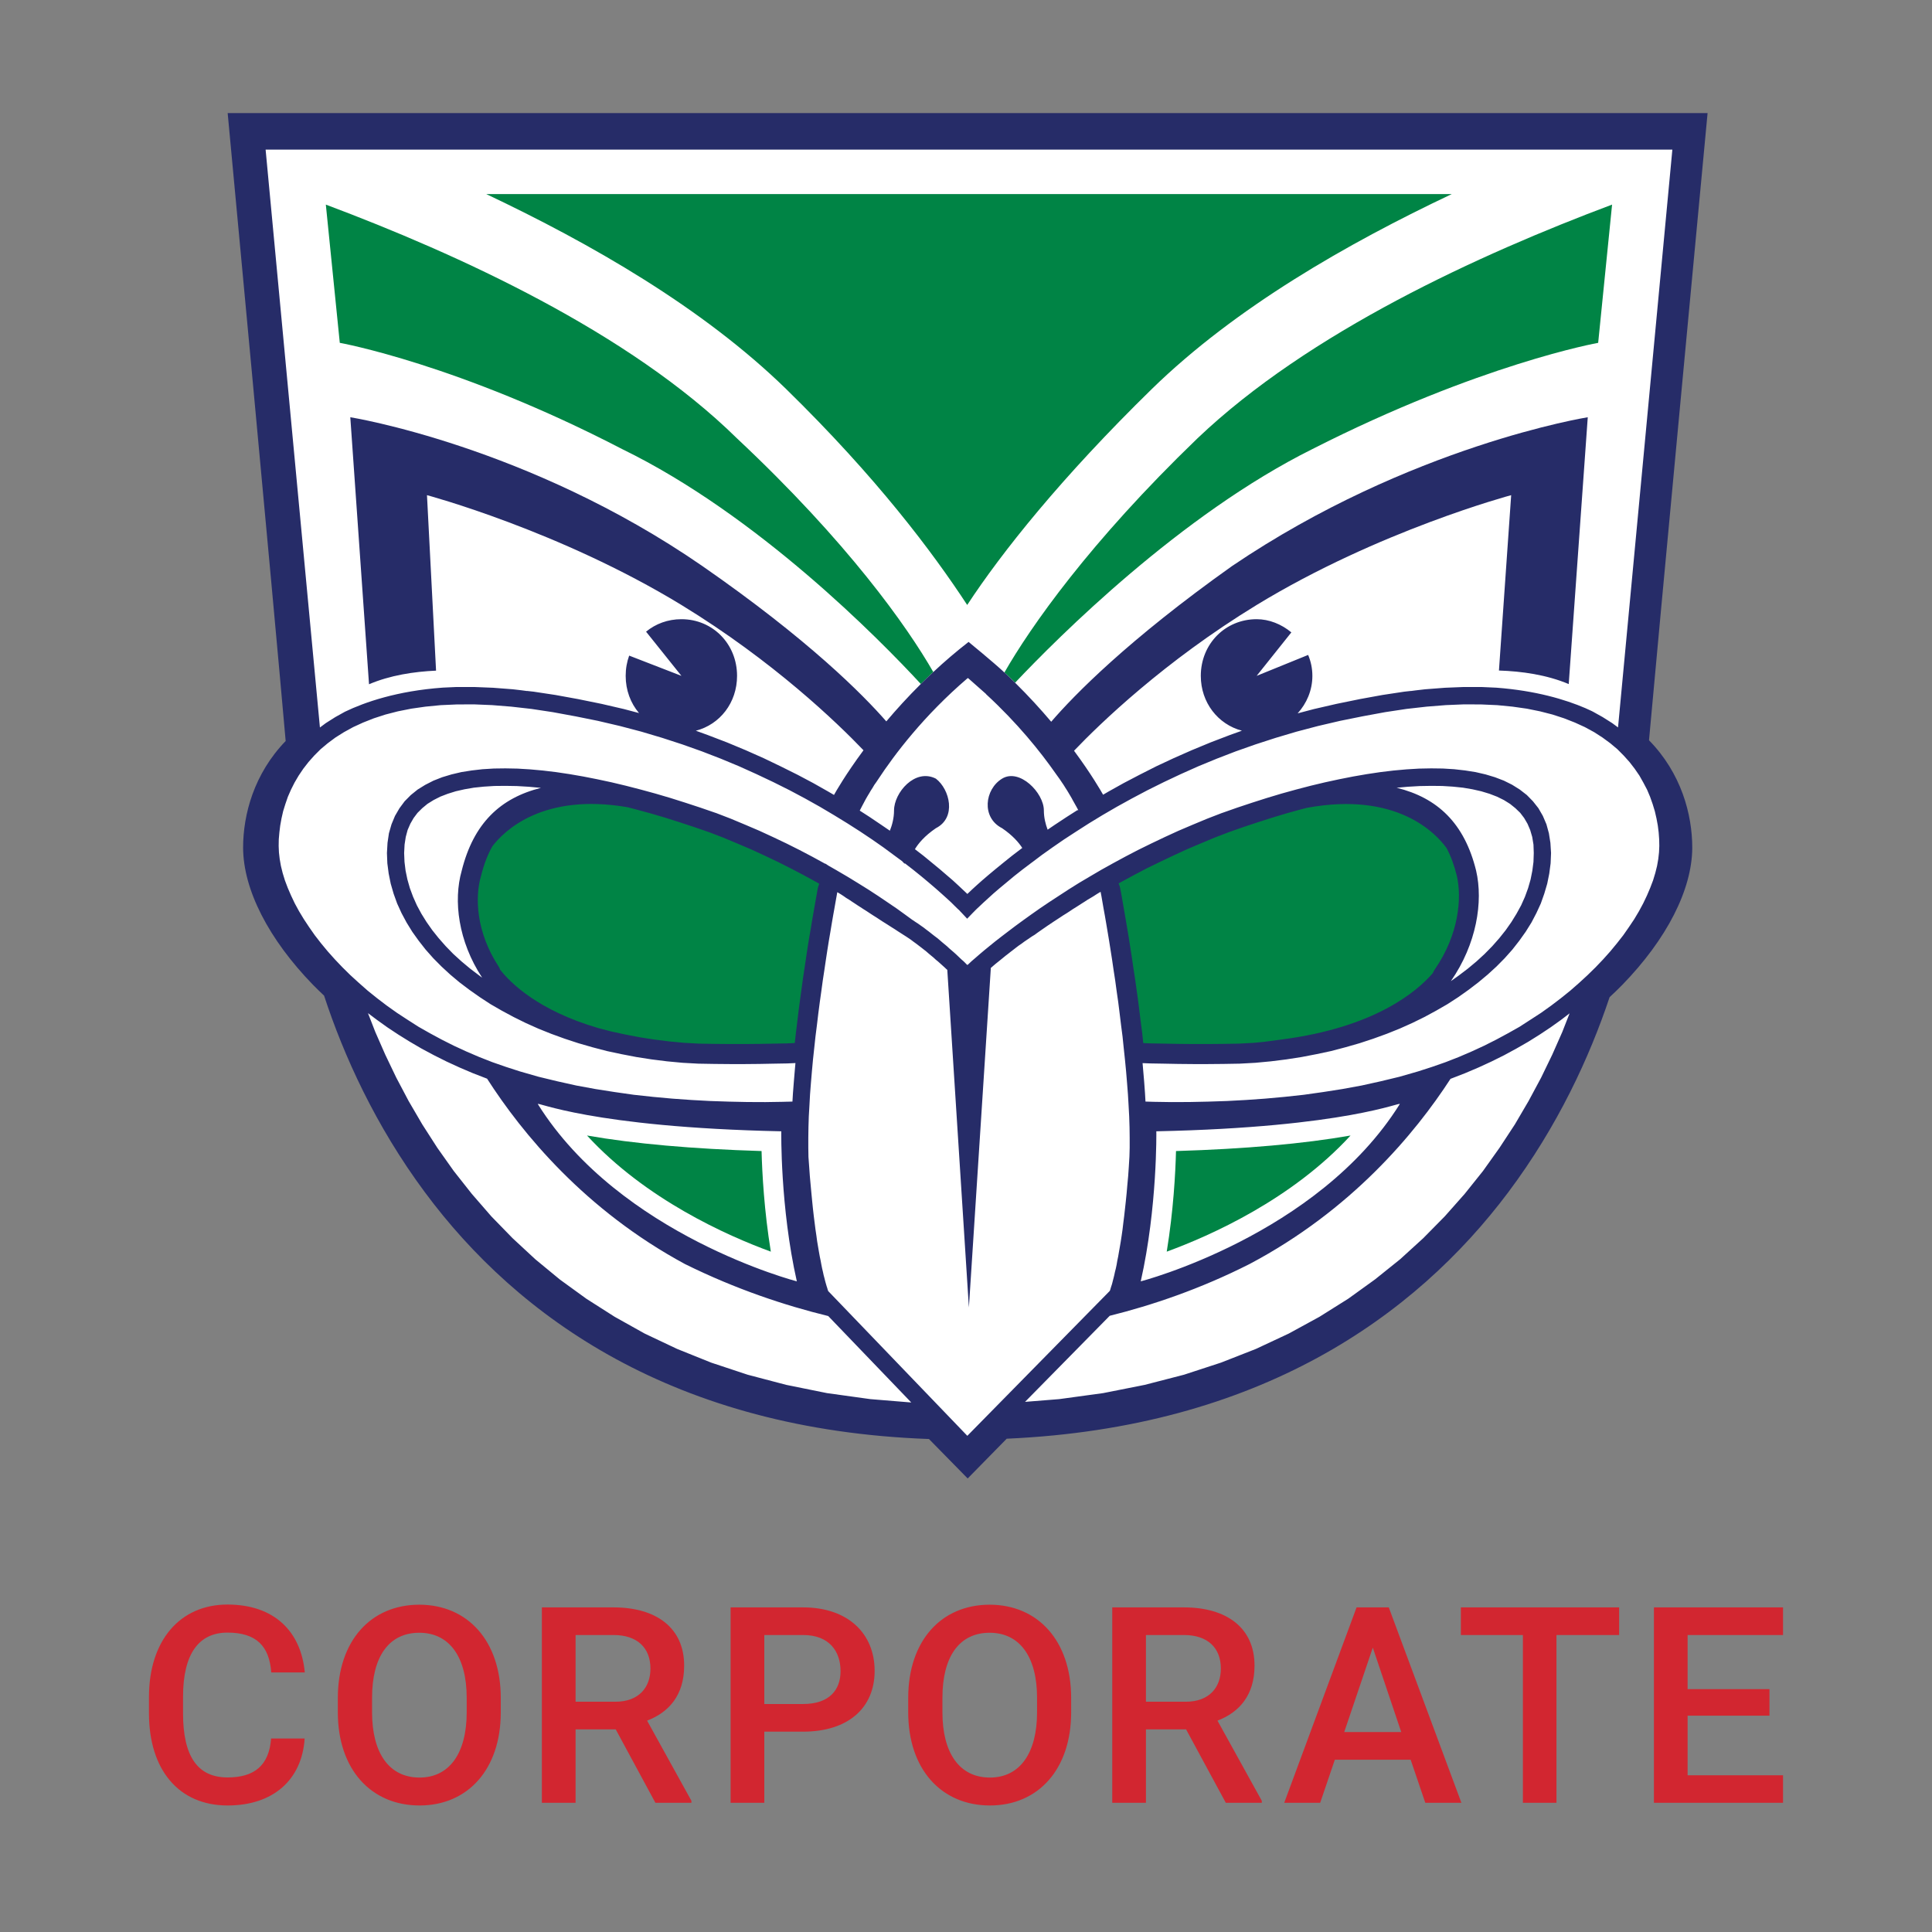 <svg clip-rule="evenodd" fill-rule="evenodd" stroke-linejoin="round" stroke-miterlimit="1.414" viewBox="0 0 100 100" xmlns="http://www.w3.org/2000/svg"><rect x="0" y="0" width="100" height="100" fill="#808080" stroke="none"/><path d="m55.443 88.629c0 2.954-1.709 4.822-4.204 4.822-2.508 0-4.23-1.868-4.23-4.822v-.742c0-2.96 1.709-4.828 4.216-4.828 2.494 0 4.218 1.868 4.218 4.828zm-29.523 0c0 2.954-1.709 4.822-4.203 4.822-2.509 0-4.231-1.868-4.231-4.822v-.742c0-2.96 1.709-4.828 4.217-4.828 2.495 0 4.217 1.868 4.217 4.828zm-10.144-2.063h-1.736c-.098-1.355-.764-2.063-2.266-2.063-1.473 0-2.3 1.084-2.3 3.321v.854c0 2.237.757 3.322 2.307 3.322 1.39 0 2.147-.626 2.251-2.016h1.737c-.139 2.141-1.633 3.467-3.988 3.467-2.536 0-4.071-1.855-4.071-4.773v-.84c0-2.925 1.604-4.787 4.064-4.787 2.432 0 3.808 1.403 4.002 3.515zm23.784 6.747h-1.744v-10.115h3.751c2.342 0 3.704 1.368 3.704 3.285 0 1.911-1.362 3.147-3.704 3.147h-2.007zm-9.768 0h-1.745v-10.115h3.71c2.21 0 3.655 1.056 3.655 3.014 0 1.521-.778 2.411-1.918 2.848l2.293 4.148v.105h-1.863l-2.055-3.802h-2.077zm54.014-8.685h-3.244v8.685h-1.737v-8.685h-3.211v-1.43h8.192zm-24.492 8.685h-1.744v-10.115h3.71c2.21 0 3.654 1.056 3.654 3.014 0 1.521-.778 2.411-1.917 2.848l2.293 4.148v.105h-1.862l-2.057-3.802h-2.077zm16.328 0h-1.869l-.758-2.231h-3.924l-.759 2.231h-1.861l3.745-10.115h1.667zm16.648-8.685h-4.94v2.8h4.238v1.375h-4.238v3.085h4.94v1.425h-6.683v-10.115h6.683zm-38.612 3.245c0-2.112-.896-3.362-2.453-3.362-1.582 0-2.445 1.25-2.445 3.362v.756c0 2.099.876 3.377 2.459 3.377 1.557 0 2.439-1.278 2.439-3.377zm-29.522 0c0-2.112-.896-3.362-2.453-3.362-1.584 0-2.445 1.25-2.445 3.362v.756c0 2.099.875 3.377 2.459 3.377 1.556 0 2.439-1.278 2.439-3.377zm45.421 1.778h2.951l-1.472-4.371zm-28.01-5.023h-2.007v3.571h2.007c1.37 0 1.94-.737 1.94-1.702 0-1.008-.57-1.869-1.94-1.869zm-9.81 0h-1.965v3.453h2.063c1.208 0 1.812-.736 1.812-1.716 0-1.085-.695-1.737-1.91-1.737zm29.523 0h-1.966v3.453h2.064c1.208 0 1.813-.736 1.813-1.716 0-1.085-.695-1.737-1.911-1.737z" fill="#d22630"/><path d="m51.915 73.511-1.831 1.986-2.104-1.986-10.731-1.389-10.125-5.798-6.278-7.55-3.358-7.992-3.137-3.782-.675-3.242v-3.075l2.038-2.387-2.929-31.528 74.735.172-3.037 31.396 2.006 4.273v3.551l-4.271 6.28-5.012 9.29-4.989 4.594-7.142 4.516-9.335 2.671z" fill="#fff" fill-rule="nonzero"/><path d="m30.384 58.774c3.042 3.31 7.248 5.182 9.514 6.011-.346-2.12-.449-4.067-.48-5.207-3.576-.109-6.6-.377-9.034-.804zm39.52 0c-2.434.427-5.457.695-9.034.804-.029 1.14-.134 3.087-.48 5.207 2.266-.829 6.472-2.701 9.514-6.011zm-28.656-4.721.471-3.621.398-2.521s.317-2.054.427-2.191c0 0-2.477-1.424-4.526-2.178 0 0-1.569-.726-4.472-1.534 0 0-2.27-.808-4.801-.288 0 0-2.478.507-3.537 2.288 0 0-1.17 2.082-.289 4.548 0 0 .606 1.602 1.417 2.3 0 0 1.679 1.768 5.104 2.562 0 0 2.519.575 4.239.643 0 0 4.41.106 5.569-.008zm17.892 0-.473-3.641-.402-2.534s-.318-2.066-.428-2.203c0 0 2.49-1.432 4.551-2.189 0 0 1.576-.73 4.496-1.543 0 0 2.281-.813 4.827-.289 0 0 2.49.509 3.555 2.299 0 0 1.176 2.093.291 4.572 0 0-.61 1.612-1.425 2.314 0 0-1.688 1.776-5.132 2.575 0 0-2.532.579-4.261.647 0 0-4.434.106-5.599-.008zm-20.99-31.359c-5.589-5.499-14.429-9.532-21.285-12.104l.722 7.155s6.134 1.098 14.614 5.499c7.015 3.417 13.318 9.84 15.46 12.158.208-.206.423-.412.646-.618-1.347-2.349-4.442-6.733-10.157-12.09zm29.778.55c8.658-4.401 14.793-5.499 14.793-5.499l.72-7.155c-6.855 2.572-15.696 6.605-21.466 12.104-5.582 5.376-8.648 9.774-9.987 12.114.191.177.375.353.553.529 2.24-2.372 8.579-8.707 15.387-12.093zm7.218-13.2c-5.418 2.565-11.194 5.866-15.521 10.084-4.692 4.587-7.757 8.436-9.563 11.185-1.802-2.749-4.688-6.598-9.38-11.185-4.331-4.218-10.102-7.519-15.516-10.084z" fill="#008445" fill-rule="nonzero"/><path d="m88.384 5.854s-2.661 28.275-3.032 32.462c1.667 1.701 2.239 3.83 2.239 5.565-.01 2.169-1.321 4.733-3.629 7.104-.207.211-.426.421-.65.629-1.03 3.088-2.682 6.681-5.252 10.107-4.805 6.405-12.868 12.168-25.953 12.746l-2.02 2.058-2.004-2.042c-13.186-.473-21.284-6.291-26.086-12.765-2.566-3.456-4.206-7.079-5.223-10.184-.193-.182-.382-.366-.563-.549-2.307-2.371-3.619-4.935-3.628-7.104-.001-1.723.564-3.832 2.203-5.527-.678-7.731-3.002-32.5-3.002-32.5h76.6zm-45.516 60.972-.011-.029-.019-.054-.018-.069-.027-.078-.027-.092-.03-.103-.032-.118-.033-.134-.039-.145-.035-.164-.043-.181-.038-.189-.039-.213-.046-.222-.044-.246-.045-.264-.047-.279-.039-.294-.047-.316-.042-.331-.045-.356-.043-.376-.04-.392-.04-.415-.041-.439-.041-.453-.034-.478-.037-.507v.02l-.008-.498v-.526l.008-.539.017-.554.033-.571.032-.581.046-.591.05-.592.055-.6.065-.602.065-.604.075-.593.071-.594.076-.583.08-.571.076-.559.084-.551.077-.522.077-.505.078-.487.078-.455.071-.429.069-.402.066-.367.059-.336.054-.302.038-.215.081.046.123.076.124.081.131.093.146.088.141.095.15.098.154.103.157.101.157.102.168.106.161.107.171.111.163.102.165.109.161.105.169.106.161.102.155.099.155.097.147.098.143.091.141.091.13.082.132.088.129.088.132.1.136.098.129.099.13.099.134.105.129.101.123.108.127.106.127.104.113.105.12.098.114.102.11.099.106.095.1.095.049.041 1.118 17.475 1.136-17.579.028-.019.114-.1.116-.098.125-.1.128-.103.13-.106.127-.104.137-.105.136-.108.134-.102.135-.105.137-.104.142-.096.135-.101.139-.095.131-.089.136-.092.135-.082.022-.015.116-.086.126-.088.138-.097.142-.097.142-.099.155-.103.153-.103.163-.106.159-.104.163-.108.17-.105.161-.104.161-.109.164-.102.159-.101.16-.103.155-.098.145-.095.147-.086.146-.087.124-.081.126-.079.115-.068.004-.003.045.235.052.302.058.336.067.367.069.402.072.429.076.455.077.487.079.505.076.522.085.551.076.559.082.571.073.583.072.594.077.593.062.604.064.602.058.6.049.592.046.591.034.581.031.571.018.554.007.539v.526l-.014.498v-.02l-.031.507-.033.478-.042.453-.038.439-.042.415-.043.392-.042.376-.045.356-.039.331-.045.316-.045.294-.047.279-.047.264-.042.246-.046.222-.036.213-.04.189-.046.181-.035.164-.036.145-.035.134-.029.118-.029.103-.031.092-.024.078-.02.069-.018.054-.011.017-.005.01-7.367 7.494zm2.179 5.592-2.242-.311-2.111-.427-1.993-.524-1.885-.625-1.771-.712-1.67-.79-1.56-.872-1.462-.932-1.368-.992-1.274-1.05-1.179-1.093-1.098-1.128-1.011-1.164-.936-1.186-.851-1.201-.779-1.212-.707-1.211-.64-1.211-.571-1.192-.513-1.169-.38-.976.46.345.543.389.573.379.593.368.606.354.639.342.653.327.67.308.692.295.713.276.024.01c1.812 2.825 5.069 6.801 10.238 9.592 2.642 1.308 5.197 2.15 7.419 2.693l4.298 4.474zm33.362-14.219-.791 1.206-.86 1.207-.949 1.186-1.026 1.158-1.118 1.134-1.196 1.09-1.297 1.041-1.384.998-1.493.938-1.587.867-1.699.795-1.808.709-1.917.627-2.032.525-2.152.427-2.275.311-1.769.142 4.383-4.455c2.181-.543 4.679-1.382 7.239-2.68 5.269-2.786 8.568-6.76 10.4-9.585l.002-.001.044-.016.71-.276.694-.295.669-.308.658-.327.63-.342.617-.354.588-.368.57-.379.545-.389.437-.335-.002.005-.377.961-.517 1.169-.577 1.192-.65 1.211zm-37.165 8.124s-9.149-2.371-13.404-9.173c-.1-.16 2.705 1.197 12.599 1.406 0 0-.062 3.926.805 7.767zm18.607-7.767c9.893-.209 12.698-1.566 12.599-1.406-4.256 6.802-13.406 9.173-13.406 9.173.867-3.841.807-7.767.807-7.767zm3.418-16.482.767-.27.767-.255.764-.244.766-.23.756-.209.751-.196.746-.178.736-.159.721-.142.711-.123.697-.104.684-.082.665-.06.647-.039.633-.012.606.008.586.036.565.064.539.085.516.119.485.146.465.178.422.21.398.249.367.285.316.323.282.357.231.4.185.433.127.463.079.498.033.528-.022.532-.07.531-.106.524-.152.516-.18.509-.229.497-.256.489-.297.476-.334.469-.356.455-.399.448-.423.428-.456.417-.484.404-.503.384-.535.38-.562.364-.585.337-.606.328-.629.309-.653.292-.67.269-.695.252-.707.233-.729.209-.742.196-.756.161-.773.149-.788.123-.8.1-.806.076-.823.045h-.011l-.82.014-.8.007h-.782l-.755-.007-.735-.014-.712-.012-.401-.016.029.347.052.607.044.603.025.433.427.013.917.014.942-.004.955-.02.974-.032.983-.053.994-.07 1-.091 1-.108 1.004-.142.996-.156.998-.183.984-.218.975-.235.955-.275.723-.233.704-.246.683-.267.666-.286.652-.301.625-.315.608-.328.594-.334.56-.362.553-.359.525-.375.504-.384.484-.39.458-.401.438-.403.418-.409.391-.41.369-.413.344-.417.326-.416.292-.419.275-.411.246-.413.22-.408.194-.407.167-.392.148-.388.116-.382.092-.369.063-.359.038-.344.015-.33-.007-.343-.026-.357-.045-.36-.068-.365-.086-.374-.113-.37-.134-.379-.154-.365-.192-.364-.205-.364-.243-.354-.269-.348-.3-.334-.327-.329-.367-.308-.404-.297-.43-.277-.481-.262-.52-.237-.558-.219-.598-.195-.647-.166-.682-.138-.74-.105-.789-.077-.836-.037-.888-.004-.941.039-.99.079-1.045.118-1.105.167-1.16.214-1.175.237-1.143.267-1.109.292-1.077.32-1.049.34-1.018.359-.981.378-.949.391-.917.409-.876.413-.847.421-.813.43-.774.427-.743.432-.703.428-.665.426-.633.412-.595.411-.529.376-.165.124-.349.264-.02.013-.482.364-.437.344-.395.329-.359.298-.317.272-.273.249-.232.211-.191.18-.151.141-.107.105-.061.065-.016.013-.324.336-.023-.024-.295-.315-.019-.017-.058-.066-.105-.097-.144-.141-.188-.187-.229-.211-.269-.242-.312-.276-.35-.299-.388-.324-.429-.346-.416-.322-.018.02-.11-.116-.008-.01-.427-.315-.542-.4-.583-.407-.622-.416-.66-.422-.698-.428-.729-.432-.768-.43-.802-.427-.842-.421-.873-.413-.907-.409-.941-.391-.977-.378-1.01-.359-1.045-.34-1.074-.32-1.11-.292-1.14-.267-1.173-.237-.009-.001-1.154-.213-1.105-.167-1.045-.118-.99-.079-.939-.039-.891.004-.834.037-.786.077-.737.105-.692.138-.643.166-.601.195-.555.219-.517.237-.477.262-.44.277-.399.297-.368.308-.329.329-.297.334-.27.348-.239.354-.214.364-.183.364-.16.365-.131.379-.115.37-.085.374-.066.365-.044.36-.031.357-.006.343.014.33.039.344.063.359.091.369.117.382.147.388.169.392.193.407.222.408.25.413.272.411.293.419.323.416.345.417.369.413.392.412.413.407.442.403.455.401.485.39.504.384.528.375.549.359.566.362.589.334.608.328.625.315.653.301.666.286.682.267.706.246.721.233.959.275.972.235.979.218.994.183.996.156.994.142.996.108.997.091.985.07.975.053.968.032.945.02.936.004.91-.014.247-.007v.001l.249-.007v-.001l.026-.432.047-.603.051-.607.031-.347v-.003l-.421.019-.707.012-.731.014-.754.007h-.775l-.8-.007-.82-.014h-.013l-.818-.045-.808-.076-.8-.1-.788-.123-.774-.149-.755-.161-.746-.196-.725-.209-.709-.233-.694-.252-.67-.269-.652-.292-.626-.309-.61-.328-.585-.337-.557-.364-.54-.38-.508-.384-.482-.404-.452-.417-.424-.428-.397-.448-.357-.455-.333-.465-.296-.48-.262-.489-.227-.497-.183-.509-.149-.516-.106-.524-.069-.531-.021-.532.03-.528.073-.495.134-.466.179-.431.23-.395.27-.364.317-.32.357-.288.392-.242.425-.217.453-.178.484-.146.506-.119.536-.085.558-.064.588-.036.6-.008.626.012.645.039.664.06.686.082.696.104.711.123.722.142.743.159.746.178.76.196.766.209.775.228.778.246.777.255.783.27h.006l.053.019-.029-.01.755.291.755.316.735.314.713.329.695.331.672.337.646.339.624.341.052.029.003-.012.162.107.387.221.582.341.558.341.536.334.513.334.487.329.464.315.439.317.375.274.012.006.144.098.141.091.141.101.143.099.141.11.141.105.138.11.135.106.143.107.128.106.129.112.129.108.131.108.115.108.123.106.113.097.11.099.106.1.096.092.096.09.091.078.082.08.073.076.052.045.062-.053.157-.148.187-.16.216-.188.246-.208.267-.218.298-.242.325-.253.345-.263.376-.285.4-.293.424-.304.446-.314.473-.319.498-.325.518-.338.539-.338.568-.336.588-.345.613-.341.632-.342.654-.341.674-.331.694-.331.717-.329.737-.314.759-.316.777-.3h.005zm-24.72 11.964.746-.007 1.411-.024s.428-.02.431-.02l.051-.457.072-.588.073-.608.078-.589.157-1.145.083-.545.078-.526.077-.514.081-.501.079-.447.071-.436.195-1.116.053-.289.037-.215c.015-.094.045-.184.083-.267l-.026-.014c-.019-.011-.088-.055-.088-.055-.027-.012-.052-.026-.077-.041l-.648-.354-.63-.329-.652-.329-.683-.325-.687-.318-.729-.31-.741-.311-.711-.273c-.008-.004-.794-.274-.794-.274l-.768-.253-.759-.241-.753-.221-.755-.205-.423-.11c-4.37-.749-6.368 1.204-6.995 2.02-.247.437-.441.944-.587 1.532-.002.012-.006.024-.01.035-.314 1.097-.236 2.895.919 4.655l-.002-.002c.006.012.014.023.02.033.029.046.045.096.066.144.527.671 1.962 2.108 5.076 3.015l.677.177.708.153.758.146.74.115.785.099.772.073.774.042.811.013.791.007zm23.967 0 .793-.007.808-.013.786-.042.514-.049c.286-.038.59-.079.924-.123 4.838-.626 7.01-2.496 7.816-3.43.029-.069.065-.136.108-.199 1.25-1.808 1.405-3.695 1.14-4.844-.134-.545-.31-1.02-.53-1.434-.542-.75-2.565-2.947-7.239-2.082l-.28.073-.731.201-.752.226-.751.24-.749.248s-.785.277-.795.28l-.701.269-.751.314-.711.302-.702.324-.686.326-.653.318-.637.334-.621.336-.217.119c.036.077.062.157.08.242l.05.259.244 1.407.151.897.157 1.004.074.515.088.567.16 1.141.074.588.072.585.077.592c0 .011.047.468.047.468l.387.016 1.438.025.745.007zm13.888-8.971c-.602-2.455-1.996-3.772-4.114-4.293l.575-.052.617-.036.598-.01.575.006.548.034.523.054.485.083.457.103.432.131.387.149.355.175.319.199.274.221.252.243.203.267.173.296.139.325.105.358.065.396.015.437-.015.459-.059.455-.09.453-.129.45-.163.447-.198.443-.239.435-.265.43-.297.423-.329.413-.364.413-.394.401-.421.387-.45.375-.481.365-.394.28v-.002c1.331-1.918 1.678-4.108 1.305-5.713zm-51.454 5.528c.002.002.002.005.003.007l-.135-.1-.482-.365-.449-.375-.426-.387-.39-.401-.364-.413-.33-.413-.301-.428-.264-.425-.234-.435-.197-.443-.166-.447-.128-.45-.094-.453-.056-.455-.019-.459.023-.439.061-.394.097-.362.141-.324.169-.293.201-.267.246-.243.269-.223.317-.197.348-.177.382-.147.419-.131.454-.103.48-.083.521-.054.538-.034.576-.006.594.01.612.036.633.058c-2.107.525-3.491 1.839-4.101 4.287-.442 1.553-.177 3.654 1.052 5.528zm29.673-10.583.003.005.113.157.111.154.104.155.1.147.093.15.09.14.084.14.078.132.078.133.04.077c.199.34.296.537.296.537l-.048-.006-.007.004-.543.346-.641.423-.316.215c0 .001 0 .001.001.001l-.034.022v-.001c-.104-.276-.195-.617-.195-.996 0-.914-1.26-2.196-2.162-1.645-.904.551-1.081 2.017 0 2.565.55.374.867.747 1.045 1.022l-.042.031-.486.371-.446.358-.407.332-.367.306-.33.283-.281.25-.243.222-.198.188-.044.041-.04-.04-.198-.186-.235-.221-.276-.254-.324-.278-.362-.311-.4-.329-.439-.361-.439-.338c.169-.283.492-.682 1.085-1.086 1.083-.548.72-2.014 0-2.565-1.085-.551-2.166.731-2.166 1.645 0 .401-.103.769-.215 1.05l-.421-.287-.633-.427-.506-.326s.031-.066.095-.186l.049-.094.058-.108.063-.12.068-.124.077-.133.08-.132.082-.14.091-.14.088-.15.105-.147.075-.112c.874-1.333 2.385-3.327 4.643-5.262l.002.005c.016-.012.027-.02.027-.02l.941.832-.005.005c1.626 1.496 2.806 2.969 3.584 4.081zm22.057-4.453.771.035c2.049.155 3.57.615 4.6 1.056l.346.158c.014.01.023.015.023.015-.001-.003-.003-.003-.005-.005l.013.005.525.293.492.311.304.224 2.812-29.907h-72.813l2.811 29.909v.002l.306-.228.491-.311.502-.279c1.026-.493 2.692-1.074 5.062-1.246l.706-.032h.922l.973.039 1.027.079.437.051c.097.013.193.024.293.039l-.002-.005.348.039 1.129.171 1.187.216h-.003l1.199.244 1.161.269.777.206v-.001c-.433-.511-.689-1.179-.689-1.924 0-.372.063-.723.181-1.048l2.705 1.048-1.831-2.287c.495-.408 1.129-.646 1.831-.646 1.623 0 2.879 1.285 2.879 2.933 0 1.389-.886 2.518-2.133 2.84l.61.221 1 .383.965.402.928.412.889.427.862.429.819.434.779.441.298.174c.096-.174.607-1.07 1.527-2.312-1.346-1.407-4.663-4.612-9.423-7.52-6.316-3.851-13.171-5.684-13.171-5.684l.47 9.083c-1.148.051-2.38.24-3.47.705l-.969-13.821s9.196 1.466 18.22 7.7c5.505 3.818 8.313 6.656 9.524 8.043.521-.618 1.118-1.274 1.786-1.937.208-.206.423-.412.646-.618.563-.527 1.172-1.05 1.826-1.559 0 0 1.284 1.049 1.855 1.583.191.177.375.353.553.529.702.692 1.326 1.377 1.869 2.02 1.189-1.38 3.964-4.225 9.364-8.061 9.209-6.234 18.408-7.7 18.408-7.7l-.985 13.811c-1.137-.48-2.427-.663-3.612-.701l.633-9.077s-6.859 1.833-13.174 5.684c-4.789 2.924-8.118 6.148-9.452 7.545.889 1.201 1.391 2.076 1.504 2.276l.279-.163.79-.441.83-.434.863-.437.897-.419.934-.412.972-.402 1-.383.62-.222c-1.242-.33-2.128-1.458-2.128-2.839 0-1.648 1.263-2.933 2.891-2.933.641 0 1.282.255 1.796.683l-1.796 2.25 2.665-1.083c.141.334.219.698.219 1.083 0 .755-.3 1.43-.762 1.941l.842-.222 1.17-.269 1.189-.243.006-.001h-.006l1.188-.216 1.127-.171.343-.038-.003.004c.085-.013.166-.022.249-.033l.491-.057 1.028-.079.972-.039z" fill="#262c68"/></svg>